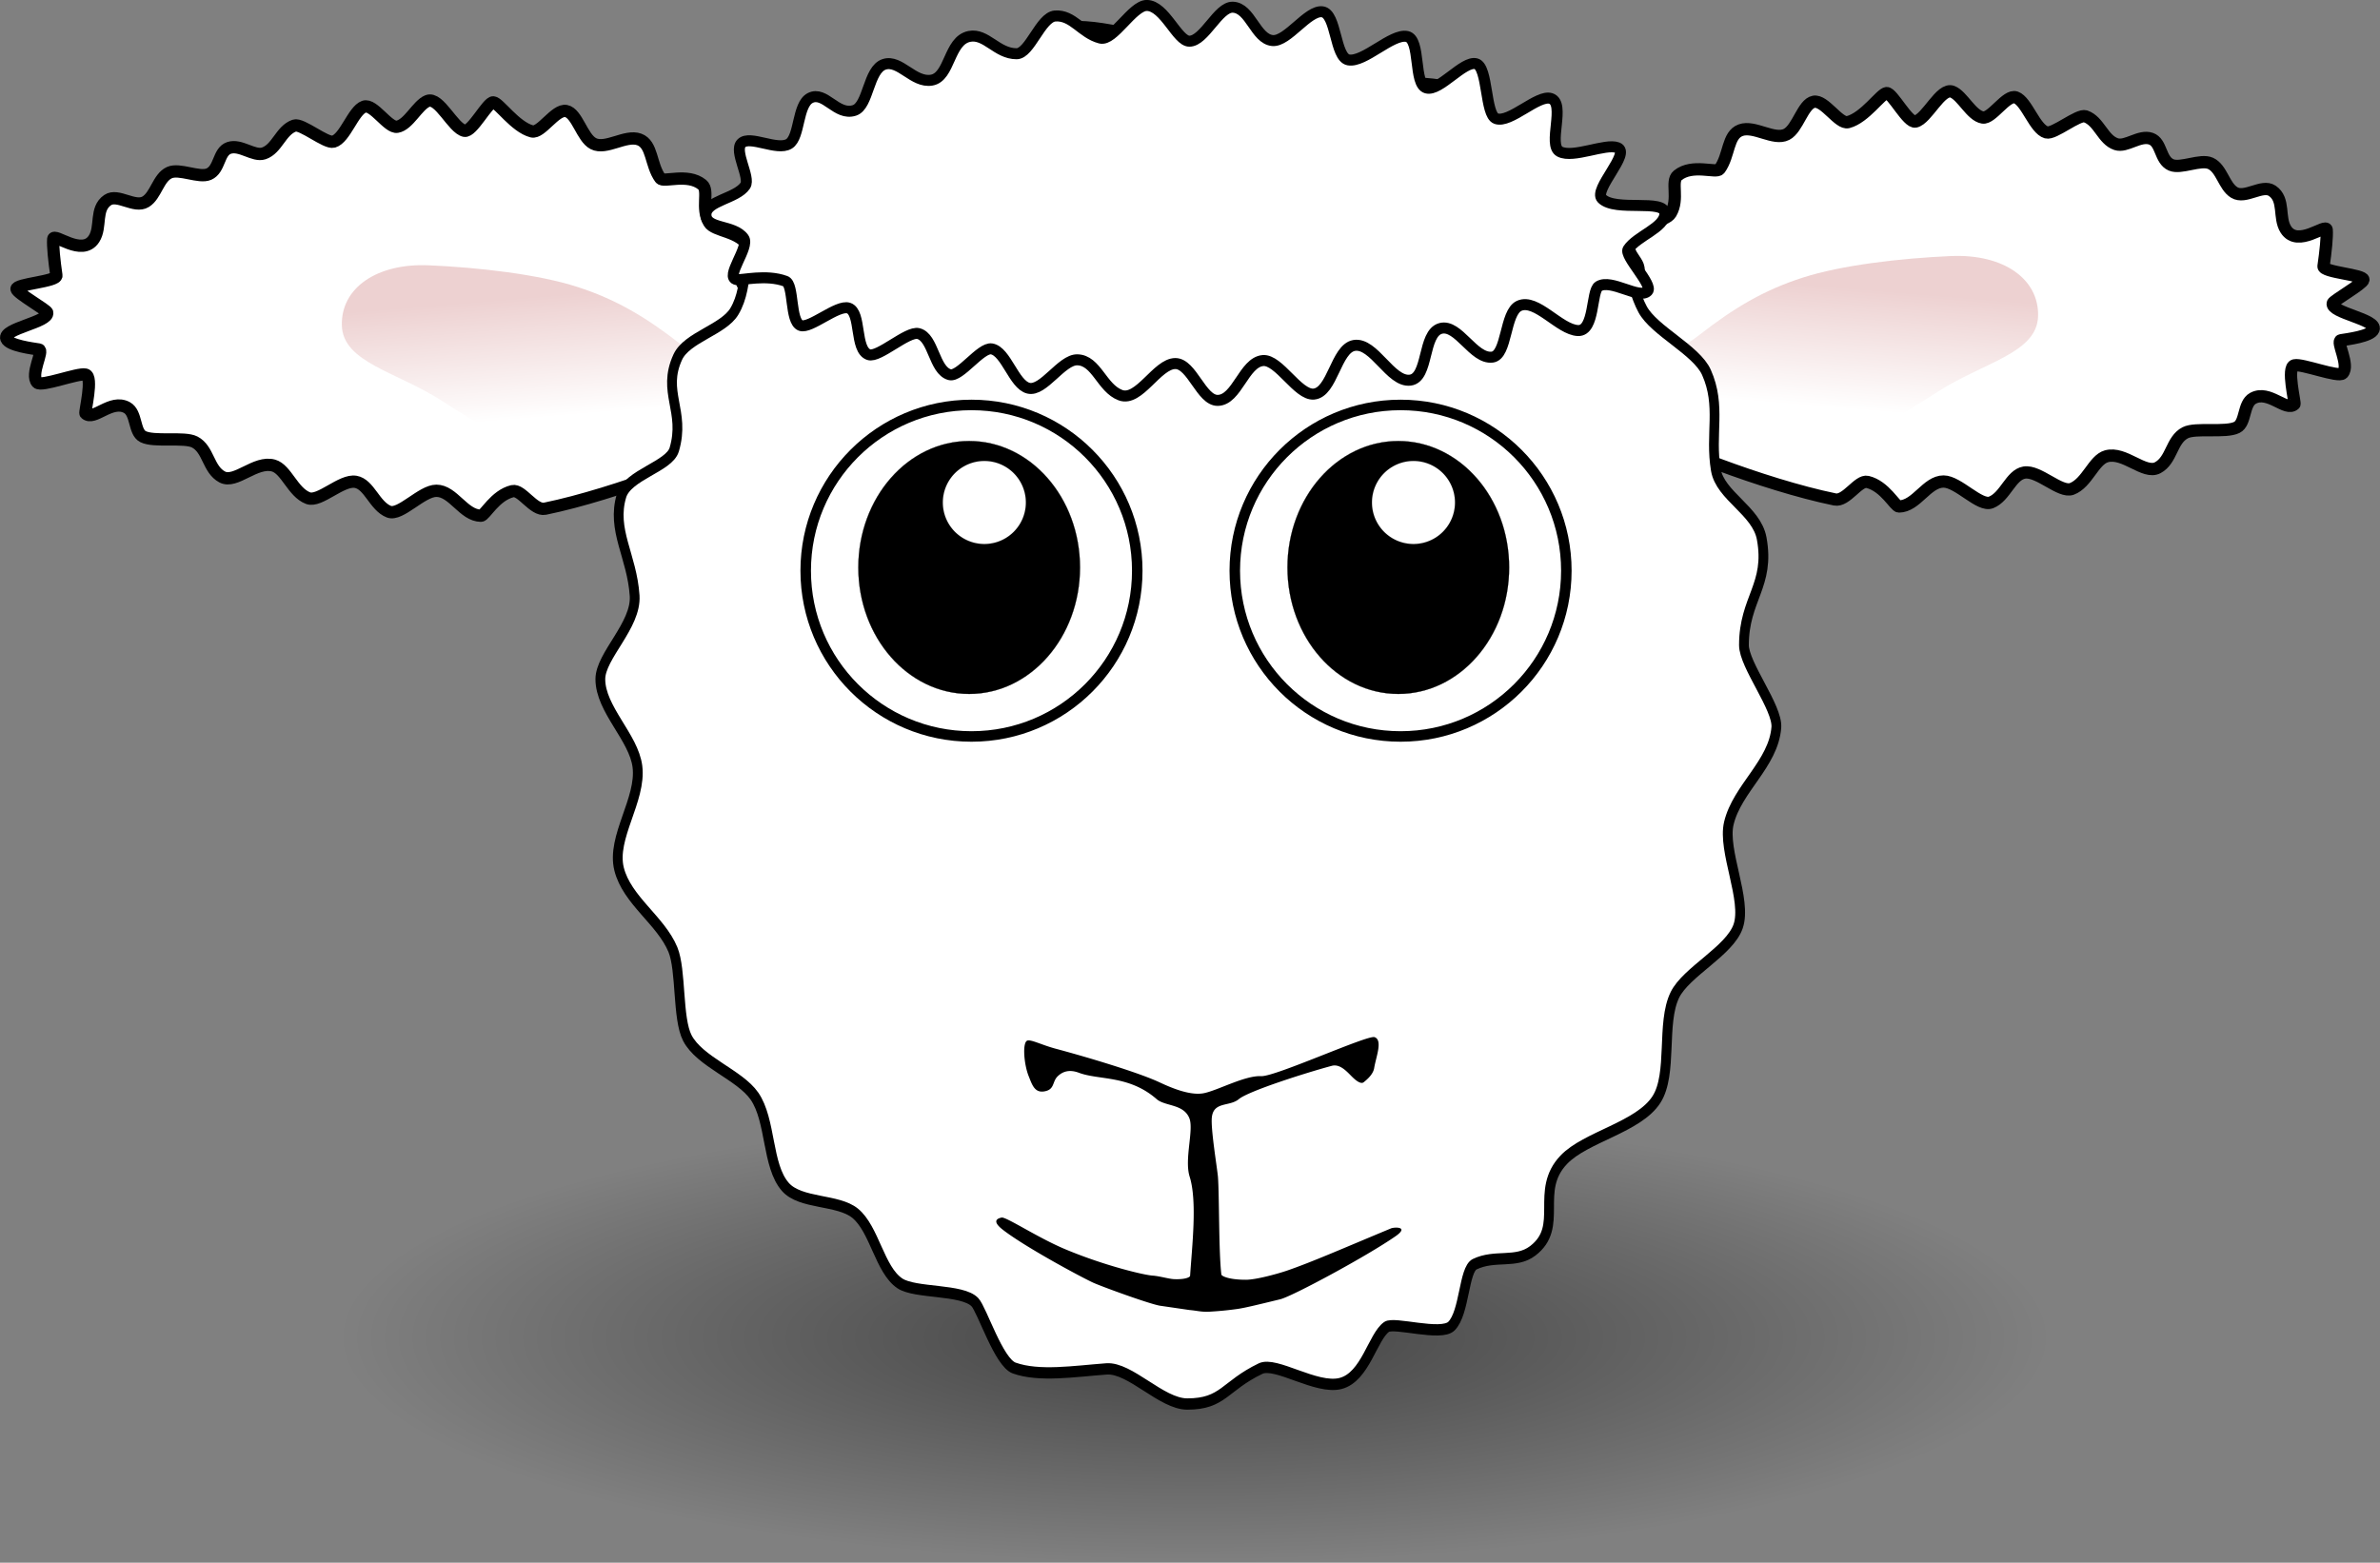 <svg xmlns="http://www.w3.org/2000/svg" viewBox="0 0 452.78 297.33"><rect x="0" y="0" width="452.78" height="297.33" fill="#808080" stroke="none"/><defs><radialGradient id="b" gradientUnits="userSpaceOnUse" cy="37.75" cx="-6" gradientTransform="matrix(1 0 0 .268 0 27.638)" r="14"><stop offset="0"/><stop offset="1" stop-opacity="0"/></radialGradient><linearGradient id="a" y2="-327.99" gradientUnits="userSpaceOnUse" y1="-380.29" gradientTransform="matrix(.443 -.432 .58 .099 547.99 76.171)" x2="761.15" x1="771.08"><stop offset="0" stop-color="#edd1d1"/><stop offset="1" stop-color="#fff"/></linearGradient></defs><g fill-rule="evenodd" color="#000"><path d="M358.924 17.717c-1.087.07-4.134 4.685-7.345 5.52-1.734.452-4.467-4.265-6.51-3.873-2.102.405-3.03 5.098-5.19 6.206-2.404 1.233-6.134-1.746-8.728-.798-2.55.932-2.11 4.795-4.007 7.4-.63.865-5.166-1.077-7.963 1.201-1.396 1.137.311 4.434-1.325 7.21-1.04 1.765-5.891 1.527-7.56 4.738-1.88 3.623 3.286 4.562.692 7.704-1.737 2.104-5.803 2.4-6.65 4.174-.764 1.602 2.131 4.875 1.793 6.125-.481 1.78-4.987 3.504-4.99 4.813-.006 3.342 6.246 5.943 13.018 14.38 1.48 1.843 21.294 9.72 34.917 12.51 2.15.44 4.469-3.745 6.195-3.336 3.342.792 5.246 4.678 5.995 4.672 3.32-.027 5.29-4.756 8.488-4.746 2.791.008 6.87 4.824 9.027 3.976 2.746-1.08 3.725-5.233 6.328-5.678 2.702-.462 6.86 3.93 9.043 3.103 2.922-1.105 4.142-5.515 6.579-6.2 3.42-.963 7.222 3.517 9.758 2.17 2.717-1.443 2.572-5.281 5.245-6.654 1.978-1.016 7.7.06 9.82-1.02 1.75-.89 1.162-4.49 3.07-5.534 3.03-1.657 6.28 2.619 7.873 1.123.215-.203-1.56-7.028.006-7.395 1.452-.34 8.412 2.375 9.181 1.518 1.402-1.56-1.348-6.118-.326-6.287 1.163-.192 5.688-.734 6.192-2.052.739-1.936-8.202-3.164-7.756-4.993.127-.523 5.678-3.638 5.827-4.447.183-.993-7.753-1.423-7.581-2.6.4-2.743.702-5.62.599-6.925-.103-1.304-5.485 3.49-7.764-.056-1.455-2.262-.119-5.686-2.596-7.362-1.926-1.303-5.124 1.604-7.226.318-1.976-1.21-2.372-4.563-4.515-5.538-1.913-.87-5.643 1.097-7.5.288-2.133-.93-1.774-4.265-3.827-4.98-2.178-.76-4.695 1.67-6.622 1.033-2.557-.845-3.224-4.382-5.825-5.284-1.39-.482-6.017 3.459-7.452 3.046-2.217-.636-3.741-5.91-5.803-6.648-1.777-.637-4.577 4.103-6.302 3.819-2.184-.36-3.858-4.155-5.785-4.904-2.213-.861-4.826 5.2-7.022 5.668-1.453.31-4.39-5.476-5.477-5.406z" stroke="#000" stroke-width="2.338" fill="#fff"/><path d="M670.13-296.86c7.545-1.894 14.105-2.037 22.465-1.166 6.294.656 13.197-.807 13.054.064-.715 4.366-.883 5.7-.348 11.368.11 1.165-11.922 7.684-13.28 9.01-12.275 11.975-14.435 13.042-32.095 12.768-10.418-.161-20.002 3.834-23.916-2.085-3.914-5.92-.686-13.561 8.014-18.484 8.325-4.712 18.562-9.58 26.106-11.474z" fill="url(#a)" transform="scale(-1 1) rotate(32.024 -445.676 -1887.078)"/></g><g fill-rule="evenodd" color="#000"><path d="M93.841 19.477c1.087.07 4.134 4.685 7.345 5.52 1.734.452 4.467-4.265 6.51-3.873 2.102.405 3.03 5.098 5.19 6.206 2.404 1.233 6.134-1.746 8.728-.798 2.55.932 2.11 4.795 4.007 7.4.63.865 5.166-1.077 7.963 1.201 1.396 1.137-.311 4.434 1.325 7.21 1.04 1.765 5.891 1.527 7.56 4.738 1.88 3.623-3.286 4.562-.692 7.704 1.737 2.104 5.803 2.4 6.65 4.174.764 1.602-2.131 4.875-1.793 6.125.481 1.78 4.987 3.504 4.99 4.813.006 3.342-6.246 5.943-13.018 14.38-1.48 1.843-21.294 9.72-34.917 12.51-2.15.44-4.469-3.745-6.195-3.336-3.342.792-5.246 4.678-5.995 4.672-3.32-.027-5.29-4.756-8.488-4.746-2.791.008-6.87 4.824-9.027 3.976-2.746-1.08-3.725-5.233-6.328-5.678-2.702-.462-6.86 3.93-9.043 3.103-2.922-1.105-4.142-5.515-6.579-6.2-3.42-.963-7.222 3.517-9.758 2.17-2.717-1.443-2.572-5.281-5.245-6.654-1.978-1.016-7.7.06-9.82-1.02-1.75-.89-1.162-4.49-3.07-5.534-3.03-1.657-6.28 2.619-7.873 1.123-.215-.203 1.56-7.028-.006-7.395-1.452-.34-8.412 2.375-9.181 1.518-1.402-1.56 1.348-6.118.326-6.287-1.163-.192-5.688-.734-6.192-2.052-.739-1.936 8.202-3.164 7.756-4.993-.127-.523-5.678-3.638-5.827-4.447-.183-.993 7.753-1.423 7.581-2.6-.4-2.743-.702-5.62-.599-6.925.103-1.304 5.485 3.49 7.764-.056 1.455-2.262.119-5.686 2.596-7.362 1.926-1.303 5.124 1.604 7.226.318 1.976-1.21 2.372-4.563 4.515-5.538 1.913-.87 5.643 1.097 7.5.288 2.133-.93 1.774-4.265 3.827-4.98 2.178-.76 4.695 1.67 6.622 1.033 2.557-.845 3.224-4.382 5.825-5.284 1.39-.482 6.017 3.459 7.452 3.046 2.217-.636 3.741-5.91 5.803-6.648 1.777-.637 4.577 4.103 6.302 3.819 2.184-.36 3.858-4.155 5.785-4.904 2.213-.861 4.826 5.2 7.022 5.668 1.453.31 4.39-5.476 5.477-5.406z" stroke="#000" stroke-width="2.338" fill="#fff"/><path d="M670.13-296.86c7.545-1.894 14.105-2.037 22.465-1.166 6.294.656 13.197-.807 13.054.064-.715 4.366-.883 5.7-.348 11.368.11 1.165-11.922 7.684-13.28 9.01-12.275 11.975-14.435 13.042-32.095 12.768-10.418-.161-20.002 3.834-23.916-2.085-3.914-5.92-.686-13.561 8.014-18.484 8.325-4.712 18.562-9.58 26.106-11.474z" fill="url(#a)" transform="rotate(32.024 -222.358 -1097.325)"/></g><path d="M8 37.75c0 2.071-6.268 3.75-14 3.75s-14-1.679-14-3.75S-13.732 34-6 34s14 1.679 14 3.75z" transform="matrix(11.615 0 0 11.443 296.96 -177.57)" opacity=".485" fill-rule="evenodd" color="#000" fill="url(#b)"/><path d="M877.1 590.83c0 8.844-2.996 18.046-4.553 26.439-1.425 7.685.035 9.621-2.699 16.815-2.39 6.288-.475 20.793-3.683 26.747-5.232 9.712-12 6.867-19.498 14.839-3.824 4.066-3.035 17.573-7.342 21.487-4.904 4.456-14.439 5.075-20.15 8.626-4.649 2.89-8.832 13.477-13.657 15.976-7.27 3.766-13.406.847-21.127 2.354-5.646 1.102-8.805 10.192-14.875 11.481-10.164 2.159-13.03-4.441-23.104-4.441-4.34 0-13.539 8.486-17.841 8.107-7.875-.694-13.243-9.825-20.774-11.892-5.934-1.629-16.634 4.605-22.325 2.33-5.365-2.145-9.863-13.007-14.867-15.835-6.123-3.461-17.123-.505-22.663-4.612-6.028-4.468-8.061-17.698-13.059-23.2-6.76-7.442-14.483.232-19.748-7.79-2.772-4.224-.756-9.404-2.881-14.494-1.166-2.793-10.544-2.49-13.421-5.839-2.232-2.596.978-14.349-.169-16.224-2.139-3.496-10.865-5.294-12.26-11.53-1.35-6.03 4.808-16.223 3.225-20.02-3.797-9.105-7.677-9.305-7.677-18.356 0-6.463 7.99-14.303 7.608-20.23-.523-8.081-1.737-16.842.19-23.086 1.194-3.868 12.575-8.02 14.251-9.823 2.892-3.11 1.876-14.977 4.097-18.8 2.945-5.072 11.736-6.326 15.188-11.188 3.057-4.307 1.984-13.677 5.705-17.464 4.608-4.69 14.435-3.527 19.706-7.766 4.61-3.708 7.414-13.707 12.577-16.784 4.23-2.522 14.704-1.48 19.157-3.612 6.328-3.03 10.674-11.504 17.446-13.468 6.862-1.99 15.028 5.637 22.224 4.588 6.347-.924 12.39-9.28 18.936-9.28 5.066 0 11.656 9.073 18.08 8.583 8.622-.656 14.217-5.858 21.68-3.284 4.54 1.566 6.282 11.931 9.986 13.198 8.344 2.856 12.459-3.157 20.048.888 4.28 2.283 5.908 11.398 9.88 14.15 5.996 4.154 14.022 1.47 19.291 6.39 4.958 4.628 5.303 16.116 9.376 21.805 3.885 5.427 12.802 5.24 16.096 11.02 4.111 7.215 2.228 16.694 4.549 25.38 1.736 6.499 10.28 9.089 11.866 15.742 2.22 9.323-2.788 22.753-2.788 32.076z" transform="matrix(0 -.878 .76 0 -223.9 778.09)" stroke="#000" stroke-width="2.449" fill="#fff"/><g stroke="#000"><path d="M297.987 108.585c0 17.418-14.12 31.539-31.538 31.539s-31.539-14.12-31.539-31.539 14.12-31.538 31.539-31.538 31.538 14.12 31.538 31.538z" stroke-width="2" fill="#fff"/><path d="M177.14 592.36c0 31.559-25.584 57.143-57.143 57.143s-57.143-25.584-57.143-57.143 25.584-57.143 57.143-57.143 57.143 25.584 57.143 57.143z" transform="matrix(.369 0 0 .421 221.74 -141.41)" stroke-width=".1"/><path d="M276.807 95.607a7.902 7.902 0 11-15.805 0 7.902 7.902 0 0115.805 0z" stroke-width=".014" fill="#fff"/></g><g stroke="#000"><path d="M216.357 108.585c0 17.418-14.12 31.539-31.538 31.539s-31.539-14.12-31.539-31.539 14.12-31.538 31.539-31.538 31.538 14.12 31.538 31.538z" stroke-width="2" fill="#fff"/><path d="M177.14 592.36c0 31.559-25.584 57.143-57.143 57.143s-57.143-25.584-57.143-57.143 25.584-57.143 57.143-57.143 57.143 25.584 57.143 57.143z" transform="matrix(.369 0 0 .421 140.1 -141.41)" stroke-width=".1"/><path d="M195.167 95.607a7.902 7.902 0 11-15.805 0 7.902 7.902 0 0115.805 0z" stroke-width=".014" fill="#fff"/></g><path d="M220.87 248.46c-1.49-.12-10.538-3.39-12.77-4.353-1.666-.717-12.783-6.633-17.273-10.092-1.99-1.533-1.354-2.141-.275-2.353.869-.17 6.86 3.825 12.088 6.017 7.523 3.154 15.032 4.926 16.644 5.028 1.271.08 3.083.63 4.06.67 2.328.095 3.051-.423 3.065-.626.371-5.644 1.383-14.225-.085-18.872-1.049-3.322.837-8.94-.064-11.14-1.119-2.73-4.614-2.216-6.225-3.62-5.25-4.578-10.957-3.57-14.775-5.007-1.953-.735-3.219-.147-4.073.7-1.04 1.032-.503 2.523-2.559 2.848-1.829.288-2.295-1.327-2.935-2.922-.916-2.282-1.221-6.459-.237-6.754.741-.223 2.806.861 5.329 1.535 6.205 1.658 15.795 4.54 19.764 6.391 1.971.92 5.55 2.51 8.207 2.131 2.531-.36 7.956-3.443 11.173-3.286 2.66.13 20.257-7.89 21.57-7.423 1.613.574.267 3.784-.072 5.89-.21 1.306-1.598 2.362-1.99 2.688-.325.27-.937.162-1.993-.826-.993-.93-2.386-2.749-4.084-2.292-5.06 1.362-15.847 4.81-17.667 6.327-1.792 1.493-4.81.402-5.146 3.478-.241 2.212 1.06 9.907 1.167 11.41.257 3.594.129 14.118.642 18.482.039.33 1.517 1.017 4.726 1.005 1.9-.007 6.065-1.15 7.845-1.766 4.677-1.62 10.153-4.025 19.69-8.002.632-.264 3.563-.384.886 1.48-5.464 3.806-19.657 11.445-21.94 12-4.534 1.102-6.81 1.66-8.262 1.86a63.708 63.708 0 01-5.135.5c-1.69.09-2.37-.19-3.86-.311z"/><path d="M316.73 40.62c0 2.72-5.317 4.266-6.99 6.804-.818 1.242 4.83 6.788 3.708 7.97-1.56 1.64-6.927-2.404-9.309-.913-1.43.895-.728 8.558-3.942 8.412-3.524-.16-7.926-6.173-11.183-4.7-2.78 1.26-2.26 9.397-5.115 9.754-3.57.447-6.477-6.365-9.825-5.456-3.482.946-2.249 9.397-5.796 9.839-3.73.464-6.906-7.259-10.664-6.6-3.468.608-4.11 8.944-7.681 9.253-3.011.26-6.646-6.643-9.667-6.38-3.625.315-4.925 7.517-8.593 7.577-3.13.05-4.91-7.008-8.07-7.008-3.482 0-6.907 7.338-10.443 6.015-3.557-1.33-4.56-6.653-8.206-6.725-3.002-.06-6.481 6.107-9.307 5.398-2.773-.696-4.241-7.008-6.994-7.475-2.071-.352-6.06 5.44-7.99 4.903-2.997-.833-3.052-7.09-5.942-7.817-2.078-.523-7.568 4.656-9.447 4.01-2.72-.933-1.366-8.052-3.837-8.864-2.107-.692-7.34 3.989-9.125 3.312-2.073-.787-1.218-7.808-2.89-8.425-3.686-1.36-8.23-.137-9.27-.306-2.378-.388 2.534-6.197 1.334-7.876-1.88-2.629-7.186-1.642-7.186-4.482 0-2.66 5.83-3.044 7.485-5.522 1.026-1.535-2.226-6.576-.724-8.064 1.612-1.597 6.794 1.521 9.054.11 2.074-1.293 1.549-7.433 4.015-8.709 2.78-1.438 5.027 3.46 8.42 2.352 2.703-.884 2.597-7.786 5.68-8.769 2.965-.945 5.559 3.595 9.002 3.01 3.533-.6 3.227-7.52 7.171-8.318 3.18-.643 5.243 3.3 8.999 3.296 2.519-.003 4.563-6.968 7.322-7.18 3.402-.26 5.07 3.28 8.608 4.201 2.45.638 6.112-6.22 8.834-6.209 3.39.014 5.795 6.8 8.102 6.8 2.858 0 5.47-6.557 8.262-6.466 3.363.11 4.307 6.044 7.558 6.344 2.836.261 6.713-5.818 9.47-5.473 2.715.34 2.368 8.678 4.98 9.156 2.972.544 8.264-5.052 11.124-4.46 2.683.557 1.2 9.11 3.728 9.801 2.47.676 7.054-5.265 9.429-4.608 2.282.63 1.69 9.691 3.816 10.44 2.612.923 7.954-4.622 10.395-3.834 2.91.94-.676 8.876 1.718 10.113 2.551 1.32 8.692-1.636 10.968-.755 2.609 1.009-4.663 7.987-2.958 9.697 2.565 2.573 11.971-.042 11.971 2.826z" stroke="#000" stroke-width="2.094" fill="#fff"/></svg>